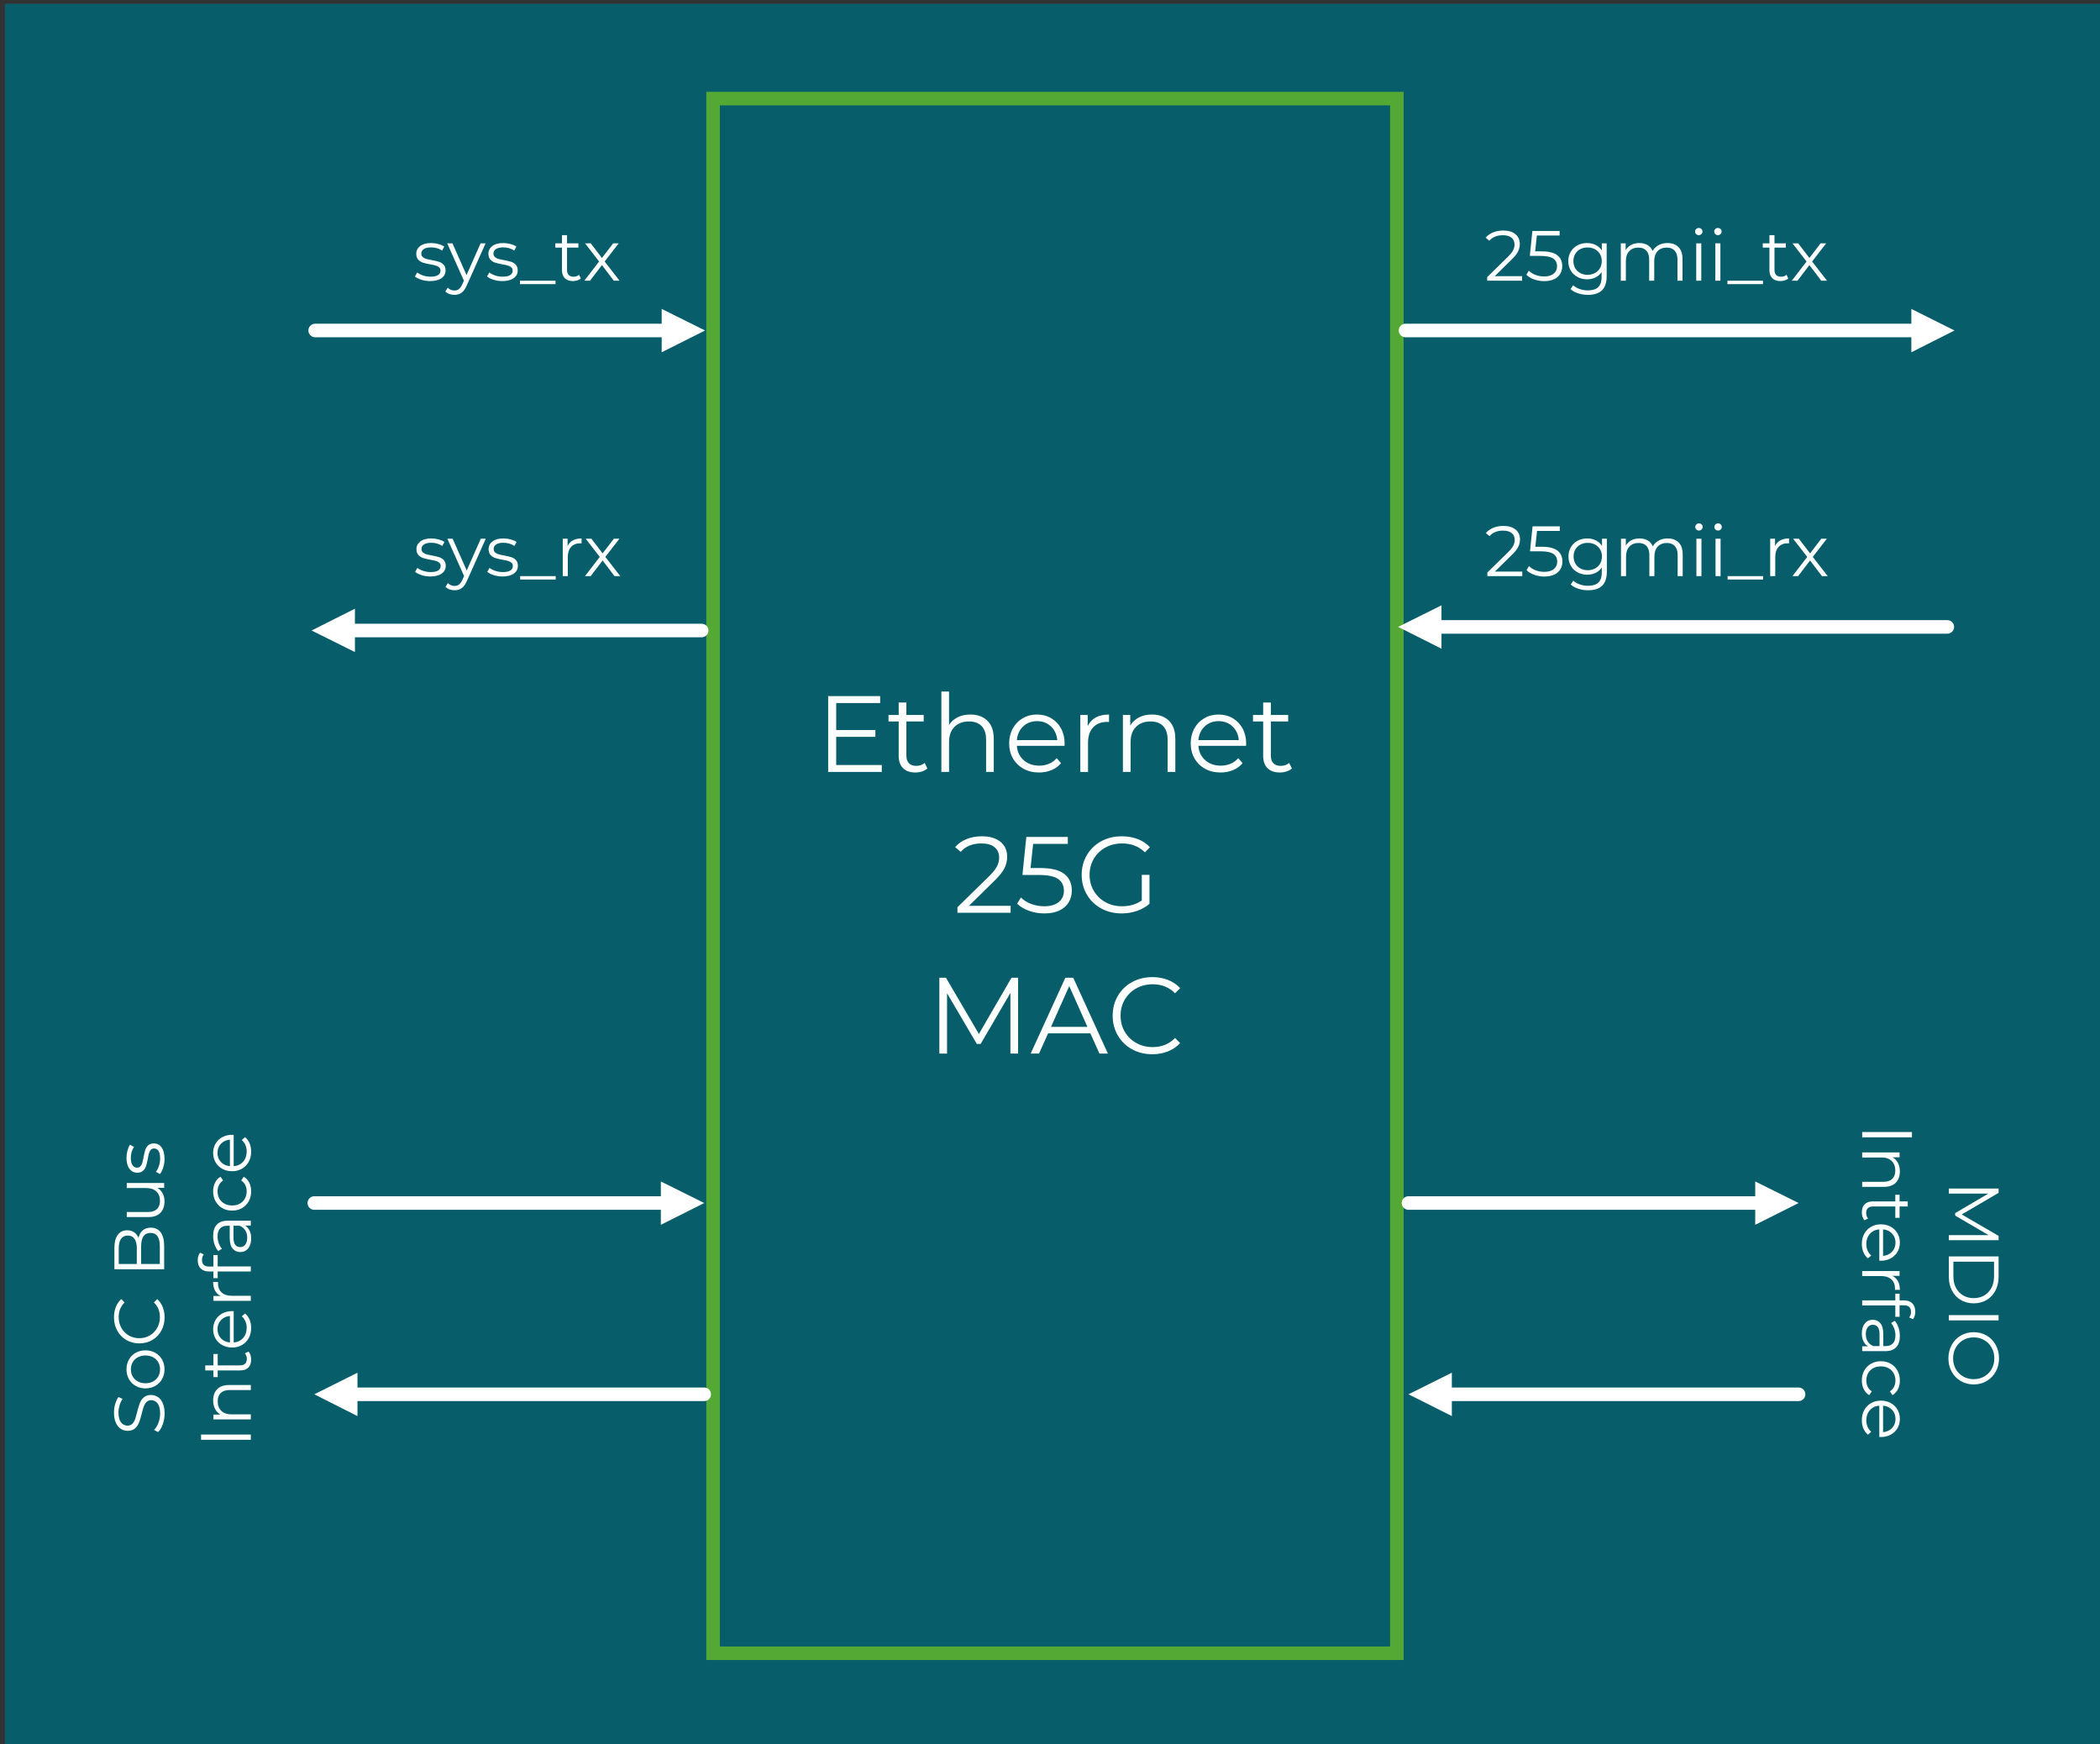 <?xml version="1.0" encoding="UTF-8"?> <svg xmlns="http://www.w3.org/2000/svg" xmlns:xlink="http://www.w3.org/1999/xlink" xmlns:xodm="http://www.corel.com/coreldraw/odm/2003" xml:space="preserve" width="6.743in" height="5.6in" version="1.1" style="shape-rendering:geometricPrecision; text-rendering:geometricPrecision; image-rendering:optimizeQuality; fill-rule:evenodd; clip-rule:evenodd" viewBox="0 0 6743 5600"><rect x="0" y="0" width="6743" height="5600" fill="#333333" stroke="none"/> <defs> <style type="text/css"> .str1 {stroke:white;stroke-width:43.47;stroke-linecap:round;stroke-linejoin:round;stroke-miterlimit:2.613} .str0 {stroke:#54A935;stroke-width:43.47;stroke-linecap:square;stroke-miterlimit:2.613} .fil1 {fill:none} .fil0 {fill:#075D69} .fil3 {fill:white} .fil2 {fill:#FEFFFF;fill-rule:nonzero} </style> </defs> <g id="Layer_x0020_1">  <g id="_3200068402448"> <polygon class="fil0" points="15.44,12.25 15.44,5612.36 6758.81,5612.36 6758.81,12.25 "></polygon> <polygon class="fil1 str0" points="2289.72,5308.04 4485.21,5308.04 4485.21,316.57 2289.72,316.57 "></polygon> <polygon class="fil2" points="2831.37,2456.19 2831.37,2478.45 2659.21,2478.45 2659.21,2234.99 2826.15,2234.99 2826.15,2257.25 2684.94,2257.25 2684.94,2343.85 2810.85,2343.85 2810.85,2365.77 2684.94,2365.77 2684.94,2456.19 "></polygon> <path id="_1" class="fil2" d="M2977.79 2467.32c-4.64,4.17 -10.37,7.36 -17.22,9.56 -6.84,2.2 -13.97,3.31 -21.39,3.31 -17.16,0 -30.37,-4.64 -39.65,-13.91 -9.27,-9.28 -13.91,-22.37 -13.91,-39.3l0 -110.6 -32.69 0 0 -20.87 32.69 0 0 -40 24.69 0 0 40 55.65 0 0 20.87 -55.65 0 0 109.21c0,10.9 2.72,19.19 8.17,24.87 5.45,5.68 13.28,8.52 23.48,8.52 5.1,0 10.03,-0.81 14.78,-2.43 4.75,-1.63 8.87,-3.94 12.35,-6.96l8.69 17.74z"></path> <path id="_2" class="fil2" d="M3115.87 2294.12c22.96,0 41.22,6.67 54.78,20 13.56,13.33 20.35,32.75 20.35,58.26l0 106.08 -24.69 0 0 -103.65c0,-19.01 -4.76,-33.5 -14.26,-43.47 -9.51,-9.97 -23.07,-14.96 -40.69,-14.96 -19.71,0 -35.3,5.85 -46.78,17.56 -11.48,11.71 -17.22,27.88 -17.22,48.52l0 95.99 -24.69 0 0 -258.07 24.69 0 0 107.12c6.72,-10.67 16,-18.9 27.82,-24.69 11.83,-5.8 25.39,-8.7 40.69,-8.7z"></path> <path id="_3" class="fil2" d="M3418.11 2394.63l-153.03 0c1.39,19.01 8.69,34.37 21.91,46.08 13.22,11.71 29.91,17.56 50.08,17.56 11.36,0 21.8,-2.03 31.3,-6.09 9.51,-4.06 17.74,-10.03 24.69,-17.91l13.91 16c-8.11,9.74 -18.26,17.16 -30.43,22.26 -12.17,5.1 -25.56,7.65 -40.17,7.65 -18.78,0 -35.42,-4 -49.91,-12 -14.49,-8 -25.8,-19.07 -33.91,-33.22 -8.12,-14.14 -12.17,-30.14 -12.17,-48 0,-17.85 3.88,-33.85 11.65,-48 7.77,-14.14 18.43,-25.16 32,-33.04 13.57,-7.89 28.81,-11.83 45.74,-11.83 16.93,0 32.11,3.94 45.56,11.83 13.45,7.88 24,18.84 31.65,32.87 7.65,14.03 11.48,30.09 11.48,48.17l-0.35 7.65zm-88.34 -79.3c-17.62,0 -32.4,5.62 -44.34,16.87 -11.94,11.24 -18.72,25.91 -20.35,44l129.73 0c-1.62,-18.09 -8.41,-32.75 -20.35,-44 -11.94,-11.25 -26.84,-16.87 -44.69,-16.87z"></path> <path id="_4" class="fil2" d="M3492.54 2331.33c5.8,-12.29 14.43,-21.56 25.91,-27.83 11.48,-6.26 25.68,-9.39 42.61,-9.39l0 24 -5.91 -0.35c-19.24,0 -34.31,5.91 -45.21,17.74 -10.9,11.82 -16.35,28.4 -16.35,49.74l0 93.21 -24.69 0 0 -182.94 23.65 0 0 35.82z"></path> <path id="_5" class="fil2" d="M3698.78 2294.12c22.96,0 41.22,6.67 54.78,20 13.56,13.33 20.35,32.75 20.35,58.26l0 106.08 -24.69 0 0 -103.65c0,-19.01 -4.76,-33.5 -14.26,-43.47 -9.51,-9.97 -23.07,-14.96 -40.69,-14.96 -19.71,0 -35.3,5.85 -46.78,17.56 -11.48,11.71 -17.22,27.88 -17.22,48.52l0 95.99 -24.69 0 0 -182.94 23.65 0 0 33.74c6.72,-11.13 16.06,-19.77 28,-25.91 11.94,-6.14 25.8,-9.22 41.56,-9.22z"></path> <path id="_6" class="fil2" d="M4001.02 2394.63l-153.03 0c1.39,19.01 8.69,34.37 21.91,46.08 13.22,11.71 29.91,17.56 50.08,17.56 11.36,0 21.8,-2.03 31.3,-6.09 9.51,-4.06 17.74,-10.03 24.69,-17.91l13.91 16c-8.11,9.74 -18.26,17.16 -30.43,22.26 -12.17,5.1 -25.56,7.65 -40.17,7.65 -18.78,0 -35.42,-4 -49.91,-12 -14.49,-8 -25.8,-19.07 -33.91,-33.22 -8.12,-14.14 -12.17,-30.14 -12.17,-48 0,-17.85 3.88,-33.85 11.65,-48 7.77,-14.14 18.43,-25.16 32,-33.04 13.57,-7.89 28.81,-11.83 45.74,-11.83 16.93,0 32.11,3.94 45.56,11.83 13.45,7.88 24,18.84 31.65,32.87 7.65,14.03 11.48,30.09 11.48,48.17l-0.35 7.65zm-88.34 -79.3c-17.62,0 -32.4,5.62 -44.34,16.87 -11.94,11.24 -18.72,25.91 -20.35,44l129.73 0c-1.62,-18.09 -8.41,-32.75 -20.35,-44 -11.94,-11.25 -26.84,-16.87 -44.69,-16.87z"></path> <path id="_7" class="fil2" d="M4148.14 2467.32c-4.64,4.17 -10.37,7.36 -17.22,9.56 -6.84,2.2 -13.97,3.31 -21.39,3.31 -17.16,0 -30.37,-4.64 -39.65,-13.91 -9.27,-9.28 -13.91,-22.37 -13.91,-39.3l0 -110.6 -32.69 0 0 -20.87 32.69 0 0 -40 24.69 0 0 40 55.65 0 0 20.87 -55.65 0 0 109.21c0,10.9 2.72,19.19 8.17,24.87 5.45,5.68 13.28,8.52 23.48,8.52 5.1,0 10.03,-0.81 14.78,-2.43 4.75,-1.63 8.87,-3.94 12.35,-6.96l8.69 17.74z"></path> <path class="fil2" d="M3245.08 2908.33l0 22.26 -170.77 0 0 -17.74 101.21 -99.13c12.75,-12.52 21.39,-23.36 25.91,-32.52 4.52,-9.16 6.78,-18.38 6.78,-27.65 0,-14.37 -4.93,-25.56 -14.78,-33.56 -9.85,-8 -23.94,-12 -42.26,-12 -28.52,0 -50.67,9.04 -66.43,27.13l-17.74 -15.3c9.51,-11.13 21.62,-19.71 36.35,-25.74 14.72,-6.03 31.36,-9.04 49.91,-9.04 24.81,0 44.46,5.85 58.95,17.56 14.49,11.71 21.74,27.77 21.74,48.17 0,12.52 -2.78,24.57 -8.35,36.17 -5.57,11.59 -16.12,24.93 -31.65,40l-82.78 81.39 133.91 0z"></path> <path id="_1_0" class="fil2" d="M3340.37 2786.95c35.24,0 60.93,6.32 77.04,18.96 16.11,12.63 24.17,30.31 24.17,53.04 0,14.14 -3.31,26.78 -9.91,37.91 -6.61,11.13 -16.52,19.88 -29.74,26.26 -13.22,6.37 -29.45,9.56 -48.69,9.56 -17.39,0 -33.91,-2.84 -49.56,-8.52 -15.65,-5.68 -28.23,-13.28 -37.74,-22.78l12.17 -19.82c8.12,8.35 18.78,15.13 32,20.35 13.22,5.22 27.48,7.83 42.78,7.83 20.17,0 35.76,-4.52 46.78,-13.57 11.01,-9.04 16.52,-21.1 16.52,-36.17 0,-16.7 -6.2,-29.33 -18.61,-37.91 -12.41,-8.58 -33.33,-12.87 -62.78,-12.87l-51.82 0 12.52 -122.08 133.21 0 0 22.26 -111.3 0 -8.35 77.56 31.3 0z"></path> <path id="_2_1" class="fil2" d="M3666.26 2808.86l24.69 0 0 92.86c-11.36,9.97 -24.81,17.62 -40.34,22.95 -15.54,5.33 -31.88,8 -49.04,8 -24.35,0 -46.26,-5.33 -65.74,-16 -19.48,-10.67 -34.78,-25.44 -45.91,-44.34 -11.13,-18.9 -16.69,-40.06 -16.69,-63.47 0,-23.42 5.56,-44.58 16.69,-63.48 11.13,-18.89 26.43,-33.68 45.91,-44.34 19.48,-10.67 41.5,-16 66.08,-16 18.55,0 35.59,2.96 51.13,8.87 15.54,5.91 28.63,14.67 39.3,26.26l-16 16.35c-19.24,-19.02 -43.71,-28.52 -73.39,-28.52 -19.71,0 -37.5,4.35 -53.39,13.04 -15.89,8.69 -28.35,20.75 -37.39,36.17 -9.04,15.42 -13.56,32.63 -13.56,51.65 0,19.01 4.52,36.17 13.56,51.47 9.04,15.3 21.45,27.36 37.21,36.17 15.77,8.81 33.51,13.22 53.22,13.22 25.04,0 46.26,-6.26 63.65,-18.78l0 -82.08z"></path> <polygon class="fil2" points="3269.08,3139.27 3269.08,3382.73 3244.39,3382.73 3244.39,3187.96 3148.74,3351.78 3136.57,3351.78 3040.92,3189 3040.92,3382.73 3016.23,3382.73 3016.23,3139.27 3037.44,3139.27 3143.17,3319.78 3247.86,3139.27 "></polygon> <path id="_1_2" class="fil2" d="M3501.06 3317.69l-135.64 0 -29.22 65.04 -26.78 0 111.3 -243.46 25.39 0 111.3 243.46 -27.13 0 -29.21 -65.04zm-9.39 -20.87l-58.43 -130.77 -58.43 130.77 116.86 0z"></path> <path id="_2_3" class="fil2" d="M3700 3384.81c-24.11,0 -45.85,-5.33 -65.21,-16 -19.36,-10.67 -34.55,-25.44 -45.56,-44.34 -11.02,-18.9 -16.52,-40.06 -16.52,-63.47 0,-23.42 5.5,-44.58 16.52,-63.48 11.01,-18.89 26.26,-33.68 45.74,-44.34 19.48,-10.67 41.27,-16 65.39,-16 18.09,0 34.78,3.02 50.08,9.04 15.3,6.03 28.29,14.84 38.95,26.43l-16.35 16.35c-19.01,-19.24 -43.01,-28.87 -71.99,-28.87 -19.25,0 -36.75,4.41 -52.52,13.22 -15.77,8.81 -28.11,20.87 -37.04,36.17 -8.93,15.3 -13.39,32.46 -13.39,51.48 0,19.01 4.46,36.17 13.39,51.47 8.93,15.3 21.27,27.36 37.04,36.17 15.77,8.81 33.27,13.22 52.52,13.22 29.21,0 53.21,-9.74 71.99,-29.22l16.35 16.35c-10.67,11.59 -23.71,20.46 -39.13,26.61 -15.42,6.15 -32.17,9.22 -50.26,9.22z"></path> <line class="fil1 str1" x1="1011.97" y1="1061.08" x2="2142.31" y2="1061.08"></line> <polygon class="fil3" points="2124.65,991.79 2263.91,1061.08 2124.65,1131.05 "></polygon> <line class="fil1 str1" x1="1122.69" y1="2024.32" x2="2253.04" y2="2024.32"></line> <polygon class="fil3" points="1139.67,2093.61 1000.42,2024.32 1139.67,1954.35 "></polygon> <line class="fil1 str1" x1="4513.06" y1="1061.08" x2="6154.24" y2="1061.08"></line> <polygon class="fil3" points="6137.26,991.79 6275.83,1061.08 6137.26,1131.05 "></polygon> <line class="fil1 str1" x1="4611.56" y1="2012.77" x2="6252.74" y2="2012.77"></line> <polygon class="fil3" points="4628.54,2082.74 4489.28,2012.77 4628.54,1943.48 "></polygon> <path class="fil2" d="M4887.33 886.69l0 14.61 -112.07 0 0 -11.64 66.42 -65.05c8.37,-8.22 14.04,-15.33 17,-21.34 2.97,-6.01 4.45,-12.06 4.45,-18.15 0,-9.43 -3.24,-16.78 -9.7,-22.03 -6.47,-5.25 -15.71,-7.87 -27.73,-7.87 -18.72,0 -33.25,5.94 -43.59,17.8l-11.64 -10.04c6.24,-7.3 14.19,-12.93 23.85,-16.89 9.66,-3.96 20.58,-5.93 32.75,-5.93 16.28,0 29.18,3.84 38.69,11.53 9.51,7.68 14.27,18.22 14.27,31.61 0,8.22 -1.83,16.13 -5.48,23.74 -3.65,7.61 -10.57,16.36 -20.77,26.25l-54.32 53.41 87.87 0z"></path> <path id="_1_4" class="fil2" d="M4949.87 807.03c23.13,0 39.98,4.15 50.56,12.44 10.57,8.29 15.86,19.89 15.86,34.81 0,9.28 -2.17,17.57 -6.5,24.88 -4.34,7.3 -10.84,13.05 -19.52,17.23 -8.67,4.18 -19.33,6.28 -31.95,6.28 -11.41,0 -22.26,-1.87 -32.53,-5.59 -10.27,-3.72 -18.52,-8.71 -24.76,-14.95l7.99 -13.01c5.33,5.48 12.33,9.93 21,13.35 8.67,3.43 18.03,5.14 28.07,5.14 13.24,0 23.47,-2.97 30.7,-8.9 7.23,-5.94 10.84,-13.85 10.84,-23.74 0,-10.95 -4.07,-19.25 -12.21,-24.88 -8.14,-5.63 -21.87,-8.44 -41.2,-8.44l-34.01 0 8.22 -80.11 87.42 0 0 14.61 -73.04 0 -5.48 50.9 20.54 0z"></path> <path id="_2_5" class="fil2" d="M5158.93 781.24l0 105.45c0,20.39 -4.98,35.49 -14.95,45.3 -9.97,9.81 -24.99,14.72 -45.08,14.72 -11.11,0 -21.64,-1.64 -31.61,-4.91 -9.96,-3.27 -18.07,-7.8 -24.31,-13.58l8.22 -12.33c5.78,5.17 12.82,9.21 21.11,12.1 8.3,2.89 17,4.33 26.13,4.33 15.22,0 26.4,-3.54 33.55,-10.61 7.15,-7.08 10.73,-18.07 10.73,-32.98l0 -15.29c-5.02,7.61 -11.6,13.39 -19.74,17.35 -8.14,3.96 -17.15,5.94 -27.04,5.94 -11.26,0 -21.49,-2.48 -30.7,-7.42 -9.2,-4.94 -16.43,-11.87 -21.68,-20.77 -5.25,-8.9 -7.87,-18.98 -7.87,-30.24 0,-11.26 2.62,-21.3 7.87,-30.13 5.25,-8.83 12.44,-15.67 21.57,-20.54 9.13,-4.87 19.4,-7.3 30.81,-7.3 10.19,0 19.4,2.06 27.61,6.17 8.22,4.11 14.84,10.04 19.86,17.8l0 -23.05 15.52 0zm-61.4 101.11c8.67,0 16.51,-1.86 23.51,-5.59 7,-3.73 12.44,-8.94 16.32,-15.63 3.88,-6.7 5.82,-14.3 5.82,-22.83 0,-8.52 -1.94,-16.09 -5.82,-22.71 -3.88,-6.62 -9.28,-11.79 -16.2,-15.52 -6.93,-3.73 -14.8,-5.59 -23.63,-5.59 -8.67,0 -16.47,1.82 -23.39,5.48 -6.92,3.65 -12.32,8.83 -16.2,15.52 -3.88,6.7 -5.82,14.3 -5.82,22.82 0,8.52 1.94,16.13 5.82,22.83 3.88,6.69 9.28,11.91 16.2,15.63 6.93,3.73 14.72,5.59 23.39,5.59z"></path> <path id="_3_6" class="fil2" d="M5354.08 780.33c15.06,0 26.89,4.34 35.49,13.01 8.6,8.67 12.9,21.45 12.9,38.34l0 69.61 -16.2 0 0 -68.02c0,-12.48 -3.01,-21.99 -9.02,-28.53 -6.01,-6.54 -14.49,-9.81 -25.45,-9.81 -12.48,0 -22.29,3.84 -29.44,11.52 -7.15,7.69 -10.72,18.3 -10.72,31.84l0 63 -16.2 0 0 -68.02c0,-12.48 -3.01,-21.99 -9.02,-28.53 -6.01,-6.54 -14.57,-9.81 -25.68,-9.81 -12.33,0 -22.1,3.84 -29.33,11.52 -7.23,7.69 -10.84,18.3 -10.84,31.84l0 63 -16.2 0 0 -120.06 15.52 0 0 21.91c4.26,-7.31 10.2,-12.94 17.8,-16.89 7.61,-3.96 16.36,-5.94 26.25,-5.94 10.04,0 18.76,2.13 26.13,6.39 7.38,4.26 12.9,10.57 16.55,18.94 4.41,-7.91 10.77,-14.11 19.06,-18.6 8.29,-4.49 17.76,-6.74 28.42,-6.74z"></path> <path id="_4_7" class="fil2" d="M5446.51 781.24l16.2 0 0 120.06 -16.2 0 0 -120.06zm8.22 -26.25c-3.35,0 -6.16,-1.14 -8.44,-3.42 -2.28,-2.28 -3.42,-5.02 -3.42,-8.22 0,-3.04 1.14,-5.71 3.42,-7.99 2.28,-2.28 5.1,-3.43 8.44,-3.43 3.35,0 6.17,1.1 8.44,3.31 2.28,2.2 3.43,4.83 3.43,7.87 0,3.35 -1.14,6.16 -3.43,8.44 -2.28,2.28 -5.09,3.42 -8.44,3.42z"></path> <path id="_5_8" class="fil2" d="M5507.91 781.24l16.2 0 0 120.06 -16.2 0 0 -120.06zm8.22 -26.25c-3.35,0 -6.16,-1.14 -8.44,-3.42 -2.28,-2.28 -3.42,-5.02 -3.42,-8.22 0,-3.04 1.14,-5.71 3.42,-7.99 2.28,-2.28 5.1,-3.43 8.44,-3.43 3.35,0 6.17,1.1 8.44,3.31 2.28,2.2 3.43,4.83 3.43,7.87 0,3.35 -1.14,6.16 -3.43,8.44 -2.28,2.28 -5.09,3.42 -8.44,3.42z"></path> <polygon id="_6_9" class="fil2" points="5546.71,901.3 5660.83,901.3 5660.83,912.25 5546.71,912.25 "></polygon> <path id="_7_10" class="fil2" d="M5742.09 893.99c-3.04,2.74 -6.81,4.83 -11.3,6.28 -4.49,1.44 -9.17,2.17 -14.04,2.17 -11.26,0 -19.93,-3.04 -26.02,-9.13 -6.09,-6.09 -9.13,-14.69 -9.13,-25.79l0 -72.58 -21.45 0 0 -13.7 21.45 0 0 -26.25 16.2 0 0 26.25 36.52 0 0 13.7 -36.52 0 0 71.67c0,7.15 1.79,12.59 5.36,16.32 3.58,3.73 8.71,5.59 15.41,5.59 3.35,0 6.58,-0.54 9.7,-1.6 3.12,-1.07 5.82,-2.59 8.11,-4.57l5.7 11.64z"></path> <polygon id="_8" class="fil2" points="5847.99,901.3 5809.87,851.08 5771.53,901.3 5753.27,901.3 5800.74,839.67 5755.55,781.24 5773.81,781.24 5809.87,828.26 5845.94,781.24 5863.74,781.24 5818.55,839.67 5866.48,901.3 "></polygon> <path class="fil2" d="M4887.91 1835.11l0 14.61 -112.07 0 0 -11.64 66.42 -65.05c8.37,-8.22 14.04,-15.33 17,-21.34 2.97,-6.01 4.45,-12.06 4.45,-18.15 0,-9.43 -3.24,-16.78 -9.7,-22.03 -6.47,-5.25 -15.71,-7.87 -27.73,-7.87 -18.72,0 -33.25,5.94 -43.59,17.8l-11.64 -10.04c6.24,-7.3 14.19,-12.93 23.85,-16.89 9.66,-3.96 20.58,-5.93 32.75,-5.93 16.28,0 29.18,3.84 38.69,11.53 9.51,7.68 14.27,18.22 14.27,31.61 0,8.22 -1.83,16.13 -5.48,23.74 -3.65,7.61 -10.57,16.36 -20.77,26.25l-54.32 53.41 87.87 0z"></path> <path id="_1_11" class="fil2" d="M4950.44 1755.45c23.13,0 39.98,4.15 50.56,12.44 10.57,8.29 15.86,19.89 15.86,34.81 0,9.28 -2.17,17.57 -6.5,24.88 -4.34,7.3 -10.84,13.05 -19.52,17.23 -8.67,4.18 -19.33,6.28 -31.95,6.28 -11.41,0 -22.26,-1.87 -32.53,-5.59 -10.27,-3.72 -18.52,-8.71 -24.76,-14.95l7.99 -13.01c5.33,5.48 12.33,9.93 21,13.35 8.67,3.43 18.03,5.14 28.07,5.14 13.24,0 23.47,-2.97 30.7,-8.9 7.23,-5.94 10.84,-13.85 10.84,-23.74 0,-10.95 -4.07,-19.25 -12.21,-24.88 -8.14,-5.63 -21.87,-8.44 -41.2,-8.44l-34.01 0 8.22 -80.11 87.42 0 0 14.61 -73.04 0 -5.48 50.9 20.54 0z"></path> <path id="_2_12" class="fil2" d="M5159.51 1729.66l0 105.45c0,20.39 -4.98,35.49 -14.95,45.3 -9.97,9.81 -24.99,14.72 -45.08,14.72 -11.11,0 -21.64,-1.64 -31.61,-4.91 -9.96,-3.27 -18.07,-7.8 -24.31,-13.58l8.22 -12.33c5.78,5.17 12.82,9.21 21.11,12.1 8.3,2.89 17,4.33 26.13,4.33 15.22,0 26.4,-3.54 33.55,-10.61 7.15,-7.08 10.73,-18.07 10.73,-32.98l0 -15.29c-5.02,7.61 -11.6,13.39 -19.74,17.35 -8.14,3.96 -17.15,5.94 -27.04,5.94 -11.26,0 -21.49,-2.48 -30.7,-7.42 -9.2,-4.94 -16.43,-11.87 -21.68,-20.77 -5.25,-8.9 -7.87,-18.98 -7.87,-30.24 0,-11.26 2.62,-21.3 7.87,-30.13 5.25,-8.83 12.44,-15.67 21.57,-20.54 9.13,-4.87 19.4,-7.3 30.81,-7.3 10.19,0 19.4,2.06 27.61,6.17 8.22,4.11 14.84,10.04 19.86,17.8l0 -23.05 15.52 0zm-61.4 101.11c8.67,0 16.51,-1.86 23.51,-5.59 7,-3.73 12.44,-8.94 16.32,-15.63 3.88,-6.7 5.82,-14.3 5.82,-22.83 0,-8.52 -1.94,-16.09 -5.82,-22.71 -3.88,-6.62 -9.28,-11.79 -16.2,-15.52 -6.93,-3.73 -14.8,-5.59 -23.63,-5.59 -8.67,0 -16.47,1.82 -23.39,5.48 -6.92,3.65 -12.32,8.83 -16.2,15.52 -3.88,6.7 -5.82,14.3 -5.82,22.82 0,8.52 1.94,16.13 5.82,22.83 3.88,6.69 9.28,11.91 16.2,15.63 6.93,3.73 14.72,5.59 23.39,5.59z"></path> <path id="_3_13" class="fil2" d="M5354.66 1728.74c15.06,0 26.89,4.34 35.49,13.01 8.6,8.67 12.9,21.45 12.9,38.34l0 69.61 -16.2 0 0 -68.02c0,-12.48 -3.01,-21.99 -9.02,-28.53 -6.01,-6.54 -14.49,-9.81 -25.45,-9.81 -12.48,0 -22.29,3.84 -29.44,11.52 -7.15,7.69 -10.72,18.3 -10.72,31.84l0 63 -16.2 0 0 -68.02c0,-12.48 -3.01,-21.99 -9.02,-28.53 -6.01,-6.54 -14.57,-9.81 -25.68,-9.81 -12.33,0 -22.1,3.84 -29.33,11.52 -7.23,7.69 -10.84,18.3 -10.84,31.84l0 63 -16.2 0 0 -120.06 15.52 0 0 21.91c4.26,-7.31 10.2,-12.94 17.8,-16.89 7.61,-3.96 16.36,-5.94 26.25,-5.94 10.04,0 18.76,2.13 26.13,6.39 7.38,4.26 12.9,10.57 16.55,18.94 4.41,-7.91 10.77,-14.11 19.06,-18.6 8.29,-4.49 17.76,-6.74 28.42,-6.74z"></path> <path id="_4_14" class="fil2" d="M5447.09 1729.66l16.2 0 0 120.06 -16.2 0 0 -120.06zm8.22 -26.25c-3.35,0 -6.16,-1.14 -8.44,-3.42 -2.28,-2.28 -3.42,-5.02 -3.42,-8.22 0,-3.04 1.14,-5.71 3.42,-7.99 2.28,-2.28 5.1,-3.43 8.44,-3.43 3.35,0 6.17,1.1 8.44,3.31 2.28,2.2 3.43,4.83 3.43,7.87 0,3.35 -1.14,6.16 -3.43,8.44 -2.28,2.28 -5.09,3.42 -8.44,3.42z"></path> <path id="_5_15" class="fil2" d="M5508.49 1729.66l16.2 0 0 120.06 -16.2 0 0 -120.06zm8.22 -26.25c-3.35,0 -6.16,-1.14 -8.44,-3.42 -2.28,-2.28 -3.42,-5.02 -3.42,-8.22 0,-3.04 1.14,-5.71 3.42,-7.99 2.28,-2.28 5.1,-3.43 8.44,-3.43 3.35,0 6.17,1.1 8.44,3.31 2.28,2.2 3.43,4.83 3.43,7.87 0,3.35 -1.14,6.16 -3.43,8.44 -2.28,2.28 -5.09,3.42 -8.44,3.42z"></path> <polygon id="_6_16" class="fil2" points="5547.29,1849.71 5661.41,1849.71 5661.41,1860.67 5547.29,1860.67 "></polygon> <path id="_7_17" class="fil2" d="M5699.53 1753.17c3.81,-8.06 9.47,-14.15 17,-18.26 7.54,-4.11 16.85,-6.17 27.96,-6.17l0 15.75 -3.88 -0.23c-12.63,0 -22.52,3.88 -29.67,11.64 -7.15,7.76 -10.73,18.64 -10.73,32.64l0 61.17 -16.2 0 0 -120.06 15.52 0 0 23.51z"></path> <polygon id="_8_18" class="fil2" points="5850.17,1849.71 5812.05,1799.5 5773.7,1849.71 5755.44,1849.71 5802.92,1788.09 5757.73,1729.66 5775.99,1729.66 5812.05,1776.68 5848.11,1729.66 5865.91,1729.66 5820.72,1788.09 5868.65,1849.71 "></polygon> <path class="fil2" d="M1381.15 902.44c-9.74,0 -19.06,-1.41 -27.96,-4.22 -8.9,-2.81 -15.86,-6.35 -20.89,-10.61l7.3 -12.78c5.02,3.96 11.34,7.19 18.94,9.7 7.61,2.51 15.52,3.77 23.74,3.77 10.96,0 19.06,-1.71 24.31,-5.14 5.25,-3.42 7.87,-8.26 7.87,-14.49 0,-4.41 -1.45,-7.87 -4.34,-10.39 -2.89,-2.51 -6.54,-4.41 -10.96,-5.7 -4.41,-1.3 -10.27,-2.55 -17.57,-3.77 -9.74,-1.83 -17.57,-3.69 -23.51,-5.59 -5.93,-1.9 -10.99,-5.14 -15.18,-9.7 -4.19,-4.56 -6.28,-10.88 -6.28,-18.94 0,-10.04 4.19,-18.26 12.55,-24.65 8.37,-6.39 20.01,-9.59 34.92,-9.59 7.76,0 15.52,1.03 23.28,3.08 7.76,2.06 14.15,4.76 19.17,8.1l-7.07 13.01c-9.89,-6.85 -21.68,-10.27 -35.38,-10.27 -10.35,0 -18.15,1.82 -23.39,5.48 -5.25,3.65 -7.87,8.44 -7.87,14.38 0,4.57 1.48,8.22 4.45,10.96 2.97,2.74 6.66,4.76 11.07,6.05 4.41,1.3 10.5,2.63 18.26,4 9.59,1.83 17.27,3.65 23.05,5.48 5.78,1.83 10.73,4.94 14.83,9.36 4.11,4.41 6.17,10.5 6.17,18.26 0,10.5 -4.37,18.83 -13.13,24.99 -8.75,6.16 -20.88,9.24 -36.4,9.24z"></path> <path id="_1_19" class="fil2" d="M1559.18 781.24l-60.03 134.43c-4.87,11.26 -10.5,19.25 -16.89,23.96 -6.39,4.72 -14.07,7.08 -23.05,7.08 -5.78,0 -11.18,-0.91 -16.2,-2.74 -5.02,-1.83 -9.36,-4.57 -13.01,-8.22l7.53 -12.1c6.09,6.09 13.39,9.13 21.91,9.13 5.48,0 10.16,-1.52 14.04,-4.56 3.88,-3.04 7.49,-8.22 10.84,-15.52l5.25 -11.64 -53.64 -119.83 16.89 0 45.19 102.02 45.19 -102.02 15.98 0z"></path> <path id="_2_20" class="fil2" d="M1612.82 902.44c-9.74,0 -19.06,-1.41 -27.96,-4.22 -8.9,-2.81 -15.86,-6.35 -20.89,-10.61l7.3 -12.78c5.02,3.96 11.34,7.19 18.94,9.7 7.61,2.51 15.52,3.77 23.74,3.77 10.96,0 19.06,-1.71 24.31,-5.14 5.25,-3.42 7.87,-8.26 7.87,-14.49 0,-4.41 -1.45,-7.87 -4.34,-10.39 -2.89,-2.51 -6.54,-4.41 -10.96,-5.7 -4.41,-1.3 -10.27,-2.55 -17.57,-3.77 -9.74,-1.83 -17.57,-3.69 -23.51,-5.59 -5.93,-1.9 -10.99,-5.14 -15.18,-9.7 -4.19,-4.56 -6.28,-10.88 -6.28,-18.94 0,-10.04 4.19,-18.26 12.55,-24.65 8.37,-6.39 20.01,-9.59 34.92,-9.59 7.76,0 15.52,1.03 23.28,3.08 7.76,2.06 14.15,4.76 19.17,8.1l-7.07 13.01c-9.89,-6.85 -21.68,-10.27 -35.38,-10.27 -10.35,0 -18.15,1.82 -23.39,5.48 -5.25,3.65 -7.87,8.44 -7.87,14.38 0,4.57 1.48,8.22 4.45,10.96 2.97,2.74 6.66,4.76 11.07,6.05 4.41,1.3 10.5,2.63 18.26,4 9.59,1.83 17.27,3.65 23.05,5.48 5.78,1.83 10.73,4.94 14.83,9.36 4.11,4.41 6.17,10.5 6.17,18.26 0,10.5 -4.37,18.83 -13.13,24.99 -8.75,6.16 -20.88,9.24 -36.4,9.24z"></path> <polygon id="_3_21" class="fil2" points="1669.65,901.3 1783.77,901.3 1783.77,912.25 1669.65,912.25 "></polygon> <path id="_4_22" class="fil2" d="M1865.02 893.99c-3.04,2.74 -6.81,4.83 -11.3,6.28 -4.49,1.44 -9.17,2.17 -14.04,2.17 -11.26,0 -19.93,-3.04 -26.02,-9.13 -6.09,-6.09 -9.13,-14.69 -9.13,-25.79l0 -72.58 -21.45 0 0 -13.7 21.45 0 0 -26.25 16.2 0 0 26.25 36.52 0 0 13.7 -36.52 0 0 71.67c0,7.15 1.79,12.59 5.36,16.32 3.58,3.73 8.71,5.59 15.41,5.59 3.35,0 6.58,-0.54 9.7,-1.6 3.12,-1.07 5.82,-2.59 8.11,-4.57l5.7 11.64z"></path> <polygon id="_5_23" class="fil2" points="1970.93,901.3 1932.81,851.08 1894.46,901.3 1876.2,901.3 1923.68,839.67 1878.49,781.24 1896.75,781.24 1932.81,828.26 1968.87,781.24 1986.67,781.24 1941.48,839.67 1989.41,901.3 "></polygon> <path class="fil2" d="M1381.74 1850.85c-9.74,0 -19.06,-1.41 -27.96,-4.22 -8.9,-2.81 -15.86,-6.35 -20.89,-10.61l7.3 -12.78c5.02,3.96 11.34,7.19 18.94,9.7 7.61,2.51 15.52,3.77 23.74,3.77 10.96,0 19.06,-1.71 24.31,-5.14 5.25,-3.42 7.87,-8.26 7.87,-14.49 0,-4.41 -1.45,-7.87 -4.34,-10.39 -2.89,-2.51 -6.54,-4.41 -10.96,-5.7 -4.41,-1.3 -10.27,-2.55 -17.57,-3.77 -9.74,-1.83 -17.57,-3.69 -23.51,-5.59 -5.93,-1.9 -10.99,-5.14 -15.18,-9.7 -4.19,-4.56 -6.28,-10.88 -6.28,-18.94 0,-10.04 4.19,-18.26 12.55,-24.65 8.37,-6.39 20.01,-9.59 34.92,-9.59 7.76,0 15.52,1.03 23.28,3.08 7.76,2.06 14.15,4.76 19.17,8.1l-7.07 13.01c-9.89,-6.85 -21.68,-10.27 -35.38,-10.27 -10.35,0 -18.15,1.82 -23.39,5.48 -5.25,3.65 -7.87,8.44 -7.87,14.38 0,4.57 1.48,8.22 4.45,10.96 2.97,2.74 6.66,4.76 11.07,6.05 4.41,1.3 10.5,2.63 18.26,4 9.59,1.83 17.27,3.65 23.05,5.48 5.78,1.83 10.73,4.94 14.83,9.36 4.11,4.41 6.17,10.5 6.17,18.26 0,10.5 -4.37,18.83 -13.13,24.99 -8.75,6.16 -20.88,9.24 -36.4,9.24z"></path> <path id="_1_24" class="fil2" d="M1559.76 1729.66l-60.03 134.43c-4.87,11.26 -10.5,19.25 -16.89,23.96 -6.39,4.72 -14.07,7.08 -23.05,7.08 -5.78,0 -11.18,-0.91 -16.2,-2.74 -5.02,-1.83 -9.36,-4.57 -13.01,-8.22l7.53 -12.1c6.09,6.09 13.39,9.13 21.91,9.13 5.48,0 10.16,-1.52 14.04,-4.56 3.88,-3.04 7.49,-8.22 10.84,-15.52l5.25 -11.64 -53.64 -119.83 16.89 0 45.19 102.02 45.19 -102.02 15.98 0z"></path> <path id="_2_25" class="fil2" d="M1613.4 1850.85c-9.74,0 -19.06,-1.41 -27.96,-4.22 -8.9,-2.81 -15.86,-6.35 -20.89,-10.61l7.3 -12.78c5.02,3.96 11.34,7.19 18.94,9.7 7.61,2.51 15.52,3.77 23.74,3.77 10.96,0 19.06,-1.71 24.31,-5.14 5.25,-3.42 7.87,-8.26 7.87,-14.49 0,-4.41 -1.45,-7.87 -4.34,-10.39 -2.89,-2.51 -6.54,-4.41 -10.96,-5.7 -4.41,-1.3 -10.27,-2.55 -17.57,-3.77 -9.74,-1.83 -17.57,-3.69 -23.51,-5.59 -5.93,-1.9 -10.99,-5.14 -15.18,-9.7 -4.19,-4.56 -6.28,-10.88 -6.28,-18.94 0,-10.04 4.19,-18.26 12.55,-24.65 8.37,-6.39 20.01,-9.59 34.92,-9.59 7.76,0 15.52,1.03 23.28,3.08 7.76,2.06 14.15,4.76 19.17,8.1l-7.07 13.01c-9.89,-6.85 -21.68,-10.27 -35.38,-10.27 -10.35,0 -18.15,1.82 -23.39,5.48 -5.25,3.65 -7.87,8.44 -7.87,14.38 0,4.57 1.48,8.22 4.45,10.96 2.97,2.74 6.66,4.76 11.07,6.05 4.41,1.3 10.5,2.63 18.26,4 9.59,1.83 17.27,3.65 23.05,5.48 5.78,1.83 10.73,4.94 14.83,9.36 4.11,4.41 6.17,10.5 6.17,18.26 0,10.5 -4.37,18.83 -13.13,24.99 -8.75,6.16 -20.88,9.24 -36.4,9.24z"></path> <polygon id="_3_26" class="fil2" points="1670.23,1849.71 1784.35,1849.71 1784.35,1860.67 1670.23,1860.67 "></polygon> <path id="_4_27" class="fil2" d="M1822.47 1753.17c3.81,-8.06 9.47,-14.15 17,-18.26 7.54,-4.11 16.85,-6.17 27.96,-6.17l0 15.75 -3.88 -0.23c-12.63,0 -22.52,3.88 -29.67,11.64 -7.15,7.76 -10.73,18.64 -10.73,32.64l0 61.17 -16.2 0 0 -120.06 15.52 0 0 23.51z"></path> <polygon id="_5_28" class="fil2" points="1973.11,1849.71 1934.99,1799.5 1896.65,1849.71 1878.39,1849.71 1925.86,1788.09 1880.67,1729.66 1898.93,1729.66 1934.99,1776.68 1971.06,1729.66 1988.85,1729.66 1943.67,1788.09 1991.59,1849.71 "></polygon> <line class="fil1 str1" x1="1009.25" y1="3862.5" x2="2139.6" y2="3862.5"></line> <polygon class="fil3" points="2121.94,3932.46 2261.19,3862.5 2121.94,3793.21 "></polygon> <polygon class="fil2" points="6417.38,3981.85 6257.61,3981.85 6257.61,3965.64 6385.43,3965.64 6277.93,3902.88 6277.93,3894.89 6384.74,3832.12 6257.61,3832.12 6257.61,3815.92 6417.38,3815.92 6417.38,3829.84 6298.92,3899.22 6417.38,3967.93 "></polygon> <path id="_1_29" class="fil2" d="M6417.38 4033.89l0 65.05c0,16.89 -3.39,31.8 -10.16,44.74 -6.77,12.93 -16.2,22.98 -28.3,30.13 -12.1,7.15 -25.91,10.73 -41.43,10.73 -15.52,0 -29.33,-3.57 -41.43,-10.73 -12.09,-7.15 -21.53,-17.19 -28.3,-30.13 -6.77,-12.93 -10.16,-27.85 -10.16,-44.74l0 -65.05 159.77 0zm-145.16 64.13c0,14 2.78,26.25 8.33,36.75 5.56,10.5 13.24,18.64 23.06,24.42 9.81,5.78 21.11,8.67 33.89,8.67 12.78,0 24.08,-2.89 33.89,-8.67 9.81,-5.78 17.5,-13.92 23.05,-24.42 5.55,-10.5 8.33,-22.75 8.33,-36.75l0 -47.24 -130.56 0 0 47.24z"></path> <polygon id="_2_30" class="fil2" points="6417.38,4222.41 6417.38,4239.3 6257.61,4239.3 6257.61,4222.41 "></polygon> <path id="_3_31" class="fil2" d="M6256.24 4361.19c0,-15.83 3.54,-30.17 10.61,-43.02 7.07,-12.86 16.78,-22.9 29.1,-30.13 12.33,-7.22 26.17,-10.84 41.54,-10.84 15.37,0 29.21,3.61 41.54,10.84 12.32,7.23 22.02,17.27 29.1,30.13 7.07,12.86 10.61,27.2 10.61,43.02 0,15.82 -3.5,30.09 -10.5,42.8 -7,12.7 -16.7,22.71 -29.1,30.01 -12.4,7.3 -26.29,10.96 -41.65,10.96 -15.37,0 -29.26,-3.65 -41.66,-10.96 -12.4,-7.3 -22.1,-17.31 -29.1,-30.01 -7,-12.71 -10.5,-26.97 -10.5,-42.8zm15.06 0c0,12.63 2.85,24.04 8.56,34.24 5.71,10.19 13.62,18.18 23.74,23.96 10.12,5.78 21.41,8.67 33.89,8.67 12.48,0 23.77,-2.89 33.89,-8.67 10.12,-5.78 18.03,-13.77 23.74,-23.96 5.7,-10.2 8.56,-21.61 8.56,-34.24 0,-12.63 -2.85,-24.08 -8.56,-34.35 -5.71,-10.27 -13.62,-18.33 -23.74,-24.19 -10.12,-5.86 -21.42,-8.79 -33.89,-8.79 -12.48,0 -23.78,2.93 -33.89,8.79 -10.12,5.86 -18.03,13.92 -23.74,24.19 -5.7,10.27 -8.56,21.72 -8.56,34.35z"></path> <polygon class="fil2" points="6139.14,3634.6 6139.14,3651.49 5979.37,3651.49 5979.37,3634.6 "></polygon> <path id="_1_32" class="fil2" d="M6100.34 3761.28c0,15.06 -4.37,27.05 -13.13,35.95 -8.75,8.9 -21.49,13.35 -38.23,13.35l-69.61 0 0 -16.2 68.02 0c12.48,0 21.99,-3.12 28.53,-9.36 6.54,-6.24 9.81,-15.14 9.81,-26.7 0,-12.93 -3.84,-23.17 -11.52,-30.7 -7.69,-7.53 -18.3,-11.3 -31.84,-11.3l-63 0 0 -16.2 120.06 0 0 15.52 -22.14 0c7.31,4.41 12.97,10.54 17,18.37 4.04,7.84 6.05,16.93 6.05,27.28z"></path> <path id="_2_33" class="fil2" d="M5986.67 3917.85c-2.74,-3.04 -4.83,-6.81 -6.28,-11.3 -1.44,-4.49 -2.17,-9.17 -2.17,-14.04 0,-11.26 3.04,-19.93 9.13,-26.02 6.09,-6.09 14.69,-9.13 25.79,-9.13l72.58 0 0 -21.45 13.7 0 0 21.45 26.25 0 0 16.2 -26.25 0 0 36.52 -13.7 0 0 -36.52 -71.67 0c-7.15,0 -12.59,1.79 -16.32,5.36 -3.73,3.58 -5.59,8.71 -5.59,15.41 0,3.35 0.54,6.58 1.6,9.7 1.07,3.12 2.59,5.82 4.57,8.11l-11.64 5.7z"></path> <path id="_3_34" class="fil2" d="M6034.37 4047.49l0 -100.43c-12.48,0.91 -22.56,5.7 -30.24,14.38 -7.69,8.67 -11.53,19.63 -11.53,32.87 0,7.46 1.33,14.3 4,20.54 2.66,6.24 6.58,11.64 11.76,16.2l-10.5 9.13c-6.39,-5.33 -11.26,-11.98 -14.61,-19.97 -3.35,-7.99 -5.02,-16.78 -5.02,-26.36 0,-12.32 2.63,-23.24 7.87,-32.75 5.25,-9.51 12.52,-16.93 21.8,-22.25 9.28,-5.33 19.78,-7.99 31.5,-7.99 11.72,0 22.22,2.55 31.5,7.65 9.28,5.1 16.51,12.09 21.69,21 5.17,8.9 7.76,18.91 7.76,30.02 0,11.11 -2.59,21.07 -7.76,29.9 -5.17,8.83 -12.37,15.75 -21.57,20.77 -9.2,5.02 -19.74,7.53 -31.61,7.53l-5.02 -0.23zm52.04 -57.97c0,-11.56 -3.69,-21.26 -11.07,-29.1 -7.38,-7.83 -17,-12.29 -28.87,-13.35l0 85.13c11.87,-1.07 21.49,-5.52 28.87,-13.35 7.38,-7.83 11.07,-17.61 11.07,-29.33z"></path> <path id="_4_35" class="fil2" d="M6075.92 4096.33c8.06,3.81 14.15,9.47 18.26,17 4.11,7.54 6.17,16.85 6.17,27.96l-15.75 0 0.23 -3.88c0,-12.63 -3.88,-22.52 -11.64,-29.67 -7.76,-7.15 -18.64,-10.73 -32.64,-10.73l-61.17 0 0 -16.2 120.06 0 0 15.52 -23.51 0z"></path> <path id="_5_36" class="fil2" d="M6136.17 4212.06c0,-7 -1.9,-12.29 -5.7,-15.86 -3.8,-3.58 -9.43,-5.37 -16.89,-5.37l-14.15 0 0 36.98 -13.7 0 0 -36.52 -106.36 0 0 -16.2 106.36 0 0 -21.45 13.7 0 0 21.45 14.83 0c10.96,0 19.63,3.16 26.02,9.47 6.39,6.31 9.59,15.25 9.59,26.82 0,4.56 -0.65,8.98 -1.94,13.24 -1.29,4.26 -3.16,7.84 -5.59,10.73l-12.1 -5.48c3.96,-4.72 5.93,-10.65 5.93,-17.8z"></path> <path id="_6_37" class="fil2" d="M6100.34 4289.43c0,15.67 -3.92,27.69 -11.76,36.06 -7.83,8.37 -19.44,12.56 -34.81,12.56l-74.41 0 0 -15.52 18.72 0c-6.24,-3.65 -11.11,-9.01 -14.61,-16.09 -3.5,-7.07 -5.25,-15.48 -5.25,-25.22 0,-13.39 3.2,-24.04 9.59,-31.95 6.39,-7.91 14.83,-11.87 25.33,-11.87 10.19,0 18.41,3.69 24.65,11.07 6.24,7.38 9.36,19.13 9.36,35.26l0 38.12 7.3 0c10.35,0 18.22,-2.89 23.62,-8.67 5.4,-5.78 8.1,-14.23 8.1,-25.33 0,-7.61 -1.25,-14.91 -3.76,-21.91 -2.51,-7 -5.97,-13.01 -10.39,-18.03l12.1 -7.3c5.17,6.09 9.17,13.39 11.98,21.91 2.81,8.52 4.22,17.5 4.22,26.93zm-109.33 -5.7c0,9.13 2.09,16.96 6.28,23.51 4.19,6.54 10.23,11.41 18.15,14.61l19.63 0 0 -37.66c0,-20.54 -7.15,-30.81 -21.45,-30.81 -7,0 -12.52,2.66 -16.55,7.99 -4.03,5.32 -6.05,12.78 -6.05,22.37z"></path> <path id="_7_38" class="fil2" d="M5978.23 4432.3c0,-11.87 2.59,-22.48 7.76,-31.84 5.17,-9.36 12.44,-16.7 21.8,-22.02 9.36,-5.33 19.89,-7.99 31.61,-7.99 11.72,0 22.22,2.66 31.5,7.99 9.28,5.33 16.51,12.67 21.69,22.02 5.17,9.36 7.76,19.97 7.76,31.84 0,10.35 -2.02,19.59 -6.05,27.73 -4.03,8.14 -9.93,14.57 -17.69,19.29l-8.22 -12.1c5.94,-3.96 10.39,-8.98 13.35,-15.06 2.97,-6.09 4.45,-12.7 4.45,-19.86 0,-8.67 -1.94,-16.47 -5.82,-23.39 -3.88,-6.92 -9.4,-12.32 -16.55,-16.2 -7.15,-3.88 -15.29,-5.82 -24.42,-5.82 -9.28,0 -17.46,1.94 -24.54,5.82 -7.07,3.88 -12.56,9.28 -16.43,16.2 -3.88,6.93 -5.82,14.72 -5.82,23.39 0,7.15 1.45,13.77 4.34,19.86 2.89,6.09 7.3,11.11 13.24,15.06l-8.22 12.1c-7.76,-4.72 -13.65,-11.19 -17.69,-19.4 -4.03,-8.22 -6.05,-17.42 -6.05,-27.62z"></path> <path id="_8_39" class="fil2" d="M6034.37 4613.53l0 -100.43c-12.48,0.91 -22.56,5.7 -30.24,14.38 -7.69,8.67 -11.53,19.63 -11.53,32.87 0,7.46 1.33,14.3 4,20.54 2.66,6.24 6.58,11.64 11.76,16.2l-10.5 9.13c-6.39,-5.33 -11.26,-11.98 -14.61,-19.97 -3.35,-7.99 -5.02,-16.78 -5.02,-26.36 0,-12.32 2.63,-23.24 7.87,-32.75 5.25,-9.51 12.52,-16.93 21.8,-22.25 9.28,-5.33 19.78,-7.99 31.5,-7.99 11.72,0 22.22,2.55 31.5,7.65 9.28,5.1 16.51,12.09 21.69,21 5.17,8.9 7.76,18.91 7.76,30.02 0,11.11 -2.59,21.07 -7.76,29.9 -5.17,8.83 -12.37,15.75 -21.57,20.77 -9.2,5.02 -19.74,7.53 -31.61,7.53l-5.02 -0.23zm52.04 -57.97c0,-11.56 -3.69,-21.26 -11.07,-29.1 -7.38,-7.83 -17,-12.29 -28.87,-13.35l0 85.13c11.87,-1.07 21.49,-5.52 28.87,-13.35 7.38,-7.83 11.07,-17.61 11.07,-29.33z"></path> <path class="fil2" d="M528.5 4538.43c0,11.87 -1.9,23.24 -5.7,34.12 -3.81,10.88 -8.83,19.29 -15.07,25.22l-13.01 -6.62c5.78,-5.78 10.46,-13.46 14.04,-23.05 3.57,-9.59 5.37,-19.48 5.37,-29.67 0,-14.3 -2.63,-25.03 -7.88,-32.18 -5.25,-7.15 -12.06,-10.73 -20.43,-10.73 -6.39,0 -11.49,1.94 -15.29,5.82 -3.81,3.88 -6.74,8.63 -8.79,14.26 -2.06,5.63 -4.3,13.46 -6.73,23.51 -3.04,12.02 -5.97,21.61 -8.79,28.76 -2.81,7.15 -7.11,13.28 -12.9,18.37 -5.78,5.09 -13.62,7.65 -23.51,7.65 -8.07,0 -15.41,-2.13 -22.03,-6.39 -6.62,-4.26 -11.91,-10.8 -15.86,-19.63 -3.96,-8.83 -5.93,-19.78 -5.93,-32.87 0,-9.13 1.26,-18.07 3.77,-26.82 2.51,-8.75 5.97,-16.32 10.38,-22.71l13.47 5.7c-4.41,6.69 -7.72,13.85 -9.93,21.45 -2.2,7.61 -3.31,15.07 -3.31,22.37 0,14 2.7,24.54 8.1,31.61 5.4,7.07 12.37,10.61 20.89,10.61 6.39,0 11.53,-1.94 15.41,-5.82 3.88,-3.88 6.85,-8.75 8.9,-14.61 2.06,-5.86 4.3,-13.73 6.73,-23.62 2.89,-11.72 5.74,-21.19 8.56,-28.42 2.81,-7.23 7.07,-13.35 12.78,-18.37 5.7,-5.02 13.43,-7.53 23.17,-7.53 8.06,0 15.41,2.17 22.02,6.51 6.62,4.33 11.87,10.99 15.75,19.97 3.88,8.98 5.82,20.01 5.82,33.09z"></path> <path id="_1_40" class="fil2" d="M528.27 4396.47c0,11.57 -2.63,21.99 -7.87,31.27 -5.25,9.28 -12.52,16.58 -21.8,21.91 -9.28,5.33 -19.78,7.99 -31.5,7.99 -11.72,0 -22.22,-2.66 -31.5,-7.99 -9.28,-5.33 -16.51,-12.63 -21.69,-21.91 -5.17,-9.28 -7.76,-19.7 -7.76,-31.27 0,-11.56 2.59,-21.98 7.76,-31.27 5.17,-9.28 12.4,-16.55 21.69,-21.8 9.28,-5.25 19.78,-7.87 31.5,-7.87 11.72,0 22.22,2.62 31.5,7.87 9.28,5.25 16.55,12.52 21.8,21.8 5.25,9.28 7.87,19.7 7.87,31.27zm-14.38 0c0,-8.52 -1.94,-16.17 -5.82,-22.94 -3.88,-6.77 -9.39,-12.06 -16.55,-15.86 -7.15,-3.8 -15.29,-5.7 -24.42,-5.7 -9.13,0 -17.27,1.9 -24.42,5.7 -7.15,3.8 -12.67,9.09 -16.55,15.86 -3.88,6.77 -5.82,14.42 -5.82,22.94 0,8.52 1.94,16.17 5.82,22.94 3.88,6.77 9.4,12.09 16.55,15.98 7.15,3.88 15.29,5.82 24.42,5.82 9.13,0 17.27,-1.94 24.42,-5.82 7.15,-3.88 12.67,-9.2 16.55,-15.98 3.88,-6.77 5.82,-14.42 5.82,-22.94z"></path> <path id="_2_41" class="fil2" d="M528.5 4229.63c0,15.83 -3.5,30.09 -10.5,42.8 -7,12.7 -16.7,22.67 -29.1,29.9 -12.4,7.22 -26.29,10.84 -41.66,10.84 -15.37,0 -29.25,-3.61 -41.65,-10.84 -12.4,-7.23 -22.1,-17.23 -29.1,-30.02 -7,-12.78 -10.5,-27.08 -10.5,-42.91 0,-11.87 1.98,-22.82 5.93,-32.87 3.96,-10.04 9.74,-18.56 17.35,-25.56l10.73 10.73c-12.63,12.48 -18.94,28.22 -18.94,47.24 0,12.63 2.89,24.12 8.67,34.46 5.78,10.35 13.7,18.45 23.74,24.31 10.04,5.86 21.3,8.79 33.78,8.79 12.48,0 23.74,-2.93 33.78,-8.79 10.04,-5.86 17.96,-13.96 23.74,-24.31 5.78,-10.35 8.67,-21.83 8.67,-34.46 0,-19.17 -6.39,-34.92 -19.17,-47.24l10.73 -10.73c7.61,7 13.43,15.56 17.46,25.68 4.03,10.12 6.05,21.11 6.05,32.98z"></path> <path id="_3_42" class="fil2" d="M444.73 3974.45c2.28,-10.5 6.81,-18.6 13.58,-24.31 6.77,-5.7 15.48,-8.56 26.13,-8.56 13.69,0 24.23,5.06 31.61,15.18 7.38,10.12 11.07,25.07 11.07,44.85l0 73.49 -159.77 0 0 -68.93c0,-17.8 3.57,-31.61 10.73,-41.43 7.15,-9.81 17.27,-14.72 30.35,-14.72 8.83,0 16.32,2.17 22.48,6.5 6.17,4.34 10.77,10.31 13.81,17.92zm-63.45 83.76l57.97 0 0 -50.9c0,-12.93 -2.47,-22.9 -7.42,-29.9 -4.94,-7 -12.13,-10.5 -21.57,-10.5 -9.43,0 -16.63,3.5 -21.57,10.5 -4.94,7 -7.42,16.96 -7.42,29.9l0 50.9zm131.93 -56.37c0,-14.3 -2.44,-25.11 -7.3,-32.41 -4.87,-7.31 -12.48,-10.96 -22.83,-10.96 -19.93,0 -29.9,14.45 -29.9,43.37l0 56.37 60.03 0 0 -56.37z"></path> <path id="_4_43" class="fil2" d="M407.07 3798.25l120.06 0 0 15.52 -21.91 0c7.3,4.26 12.97,10.12 17,17.57 4.03,7.45 6.05,15.98 6.05,25.56 0,15.67 -4.37,28.04 -13.13,37.09 -8.75,9.06 -21.57,13.58 -38.46,13.58l-69.61 0 0 -16.21 68.02 0c12.63,0 22.22,-3.12 28.76,-9.35 6.54,-6.24 9.81,-15.14 9.81,-26.7 0,-12.63 -3.84,-22.6 -11.53,-29.9 -7.69,-7.3 -18.37,-10.95 -32.07,-10.95l-63 0 0 -16.21z"></path> <path id="_5_44" class="fil2" d="M528.27 3720.65c0,9.74 -1.41,19.06 -4.22,27.96 -2.81,8.9 -6.35,15.86 -10.61,20.89l-12.78 -7.3c3.96,-5.02 7.19,-11.34 9.7,-18.94 2.51,-7.61 3.77,-15.52 3.77,-23.74 0,-10.96 -1.71,-19.06 -5.14,-24.31 -3.42,-5.25 -8.26,-7.87 -14.49,-7.87 -4.41,0 -7.87,1.45 -10.39,4.34 -2.51,2.89 -4.41,6.54 -5.7,10.96 -1.3,4.41 -2.55,10.27 -3.77,17.57 -1.83,9.74 -3.69,17.57 -5.59,23.51 -1.9,5.93 -5.14,10.99 -9.7,15.18 -4.56,4.19 -10.88,6.28 -18.94,6.28 -10.04,0 -18.26,-4.19 -24.65,-12.55 -6.39,-8.37 -9.59,-20.01 -9.59,-34.92 0,-7.76 1.03,-15.52 3.08,-23.28 2.06,-7.76 4.76,-14.15 8.1,-19.17l13.01 7.07c-6.85,9.89 -10.27,21.68 -10.27,35.38 0,10.35 1.82,18.15 5.48,23.39 3.65,5.25 8.44,7.87 14.38,7.87 4.57,0 8.22,-1.48 10.96,-4.45 2.74,-2.97 4.76,-6.66 6.05,-11.07 1.3,-4.41 2.63,-10.5 4,-18.26 1.83,-9.59 3.65,-17.27 5.48,-23.05 1.83,-5.78 4.94,-10.73 9.36,-14.83 4.41,-4.11 10.5,-6.17 18.26,-6.17 10.5,0 18.83,4.37 24.99,13.13 6.16,8.75 9.24,20.88 9.24,36.4z"></path> <polygon class="fil2" points="645.6,4622.71 645.6,4605.82 805.37,4605.82 805.37,4622.71 "></polygon> <path id="_1_45" class="fil2" d="M684.4 4496.04c0,-15.06 4.37,-27.05 13.13,-35.95 8.75,-8.9 21.49,-13.35 38.23,-13.35l69.61 0 0 16.2 -68.02 0c-12.48,0 -21.99,3.12 -28.53,9.36 -6.54,6.24 -9.81,15.14 -9.81,26.7 0,12.93 3.84,23.17 11.52,30.7 7.69,7.53 18.3,11.3 31.84,11.3l63 0 0 16.2 -120.06 0 0 -15.52 22.14 0c-7.31,-4.41 -12.97,-10.54 -17,-18.37 -4.04,-7.84 -6.05,-16.93 -6.05,-27.28z"></path> <path id="_2_46" class="fil2" d="M798.06 4339.46c2.74,3.04 4.83,6.81 6.28,11.3 1.44,4.49 2.17,9.17 2.17,14.04 0,11.26 -3.04,19.93 -9.13,26.02 -6.09,6.09 -14.69,9.13 -25.79,9.13l-72.58 0 0 21.45 -13.7 0 0 -21.45 -26.25 0 0 -16.2 26.25 0 0 -36.52 13.7 0 0 36.52 71.67 0c7.15,0 12.59,-1.79 16.32,-5.36 3.73,-3.58 5.59,-8.71 5.59,-15.41 0,-3.35 -0.54,-6.58 -1.6,-9.7 -1.07,-3.12 -2.59,-5.82 -4.57,-8.11l11.64 -5.7z"></path> <path id="_3_47" class="fil2" d="M750.36 4209.82l0 100.43c12.48,-0.91 22.56,-5.7 30.24,-14.38 7.69,-8.67 11.53,-19.63 11.53,-32.87 0,-7.46 -1.33,-14.3 -4,-20.54 -2.66,-6.24 -6.58,-11.64 -11.76,-16.2l10.5 -9.13c6.39,5.33 11.26,11.98 14.61,19.97 3.35,7.99 5.02,16.78 5.02,26.36 0,12.32 -2.63,23.24 -7.87,32.75 -5.25,9.51 -12.52,16.93 -21.8,22.25 -9.28,5.33 -19.78,7.99 -31.5,7.99 -11.72,0 -22.22,-2.55 -31.5,-7.65 -9.28,-5.1 -16.51,-12.09 -21.69,-21 -5.17,-8.9 -7.76,-18.91 -7.76,-30.02 0,-11.11 2.59,-21.07 7.76,-29.9 5.17,-8.83 12.37,-15.75 21.57,-20.77 9.2,-5.02 19.74,-7.53 31.61,-7.53l5.02 0.23zm-52.04 57.97c0,11.56 3.69,21.26 11.07,29.1 7.38,7.83 17,12.29 28.87,13.35l0 -85.13c-11.87,1.07 -21.49,5.52 -28.87,13.35 -7.38,7.83 -11.07,17.61 -11.07,29.33z"></path> <path id="_4_48" class="fil2" d="M708.82 4160.98c-8.06,-3.81 -14.15,-9.47 -18.26,-17 -4.11,-7.54 -6.17,-16.85 -6.17,-27.96l15.75 0 -0.23 3.88c0,12.63 3.88,22.52 11.64,29.67 7.76,7.15 18.64,10.73 32.64,10.73l61.17 0 0 16.2 -120.06 0 0 -15.52 23.51 0z"></path> <path id="_5_49" class="fil2" d="M648.57 4045.26c0,7 1.9,12.29 5.7,15.86 3.8,3.58 9.43,5.37 16.89,5.37l14.15 0 0 -36.98 13.7 0 0 36.52 106.36 0 0 16.2 -106.36 0 0 21.45 -13.7 0 0 -21.45 -14.83 0c-10.96,0 -19.63,-3.16 -26.02,-9.47 -6.39,-6.31 -9.59,-15.25 -9.59,-26.82 0,-4.56 0.65,-8.98 1.94,-13.24 1.29,-4.26 3.16,-7.84 5.59,-10.73l12.1 5.48c-3.96,4.72 -5.93,10.65 -5.93,17.8z"></path> <path id="_6_50" class="fil2" d="M684.4 3967.89c0,-15.67 3.92,-27.69 11.76,-36.06 7.83,-8.37 19.44,-12.56 34.81,-12.56l74.41 0 0 15.52 -18.72 0c6.24,3.65 11.11,9.01 14.61,16.09 3.5,7.07 5.25,15.48 5.25,25.22 0,13.39 -3.2,24.04 -9.59,31.95 -6.39,7.91 -14.83,11.87 -25.33,11.87 -10.19,0 -18.41,-3.69 -24.65,-11.07 -6.24,-7.38 -9.36,-19.13 -9.36,-35.26l0 -38.12 -7.3 0c-10.35,0 -18.22,2.89 -23.62,8.67 -5.4,5.78 -8.1,14.23 -8.1,25.33 0,7.61 1.25,14.91 3.76,21.91 2.51,7 5.97,13.01 10.39,18.03l-12.1 7.3c-5.17,-6.09 -9.17,-13.39 -11.98,-21.91 -2.81,-8.52 -4.22,-17.5 -4.22,-26.93zm109.33 5.7c0,-9.13 -2.09,-16.96 -6.28,-23.51 -4.19,-6.54 -10.23,-11.41 -18.15,-14.61l-19.63 0 0 37.66c0,20.54 7.15,30.81 21.45,30.81 7,0 12.52,-2.66 16.55,-7.99 4.03,-5.32 6.05,-12.78 6.05,-22.37z"></path> <path id="_7_51" class="fil2" d="M806.51 3825.01c0,11.87 -2.59,22.48 -7.76,31.84 -5.17,9.36 -12.44,16.7 -21.8,22.02 -9.36,5.33 -19.89,7.99 -31.61,7.99 -11.72,0 -22.22,-2.66 -31.5,-7.99 -9.28,-5.33 -16.51,-12.67 -21.69,-22.02 -5.17,-9.36 -7.76,-19.97 -7.76,-31.84 0,-10.35 2.02,-19.59 6.05,-27.73 4.03,-8.14 9.93,-14.57 17.69,-19.29l8.22 12.1c-5.94,3.96 -10.39,8.98 -13.35,15.06 -2.97,6.09 -4.45,12.7 -4.45,19.86 0,8.67 1.94,16.47 5.82,23.39 3.88,6.92 9.4,12.32 16.55,16.2 7.15,3.88 15.29,5.82 24.42,5.82 9.28,0 17.46,-1.94 24.54,-5.82 7.07,-3.88 12.56,-9.28 16.43,-16.2 3.88,-6.93 5.82,-14.72 5.82,-23.39 0,-7.15 -1.45,-13.77 -4.34,-19.86 -2.89,-6.09 -7.3,-11.11 -13.24,-15.06l8.22 -12.1c7.76,4.72 13.65,11.19 17.69,19.4 4.03,8.22 6.05,17.42 6.05,27.62z"></path> <path id="_8_52" class="fil2" d="M750.36 3643.78l0 100.43c12.48,-0.91 22.56,-5.7 30.24,-14.38 7.69,-8.67 11.53,-19.63 11.53,-32.87 0,-7.46 -1.33,-14.3 -4,-20.54 -2.66,-6.24 -6.58,-11.64 -11.76,-16.2l10.5 -9.13c6.39,5.33 11.26,11.98 14.61,19.97 3.35,7.99 5.02,16.78 5.02,26.36 0,12.32 -2.63,23.24 -7.87,32.75 -5.25,9.51 -12.52,16.93 -21.8,22.25 -9.28,5.33 -19.78,7.99 -31.5,7.99 -11.72,0 -22.22,-2.55 -31.5,-7.65 -9.28,-5.1 -16.51,-12.09 -21.69,-21 -5.17,-8.9 -7.76,-18.91 -7.76,-30.02 0,-11.11 2.59,-21.07 7.76,-29.9 5.17,-8.83 12.37,-15.75 21.57,-20.77 9.2,-5.02 19.74,-7.53 31.61,-7.53l5.02 0.23zm-52.04 57.97c0,11.56 3.69,21.26 11.07,29.1 7.38,7.83 17,12.29 28.87,13.35l0 -85.13c-11.87,1.07 -21.49,5.52 -28.87,13.35 -7.38,7.83 -11.07,17.61 -11.07,29.33z"></path> <line class="fil1 str1" x1="2261.19" y1="4476.58" x2="1130.84" y2="4476.58"></line> <polygon class="fil3" points="1147.83,4407.29 1009.25,4476.58 1147.83,4546.55 "></polygon> <line class="fil1 str1" x1="4522.57" y1="3862.5" x2="5652.92" y2="3862.5"></line> <polygon class="fil3" points="5635.93,3932.46 5775.19,3862.5 5635.93,3793.21 "></polygon> <line class="fil1 str1" x1="5775.19" y1="4476.58" x2="4644.84" y2="4476.58"></line> <polygon class="fil3" points="4661.82,4407.29 4522.57,4476.58 4661.82,4546.55 "></polygon> </g> </g> </svg> 